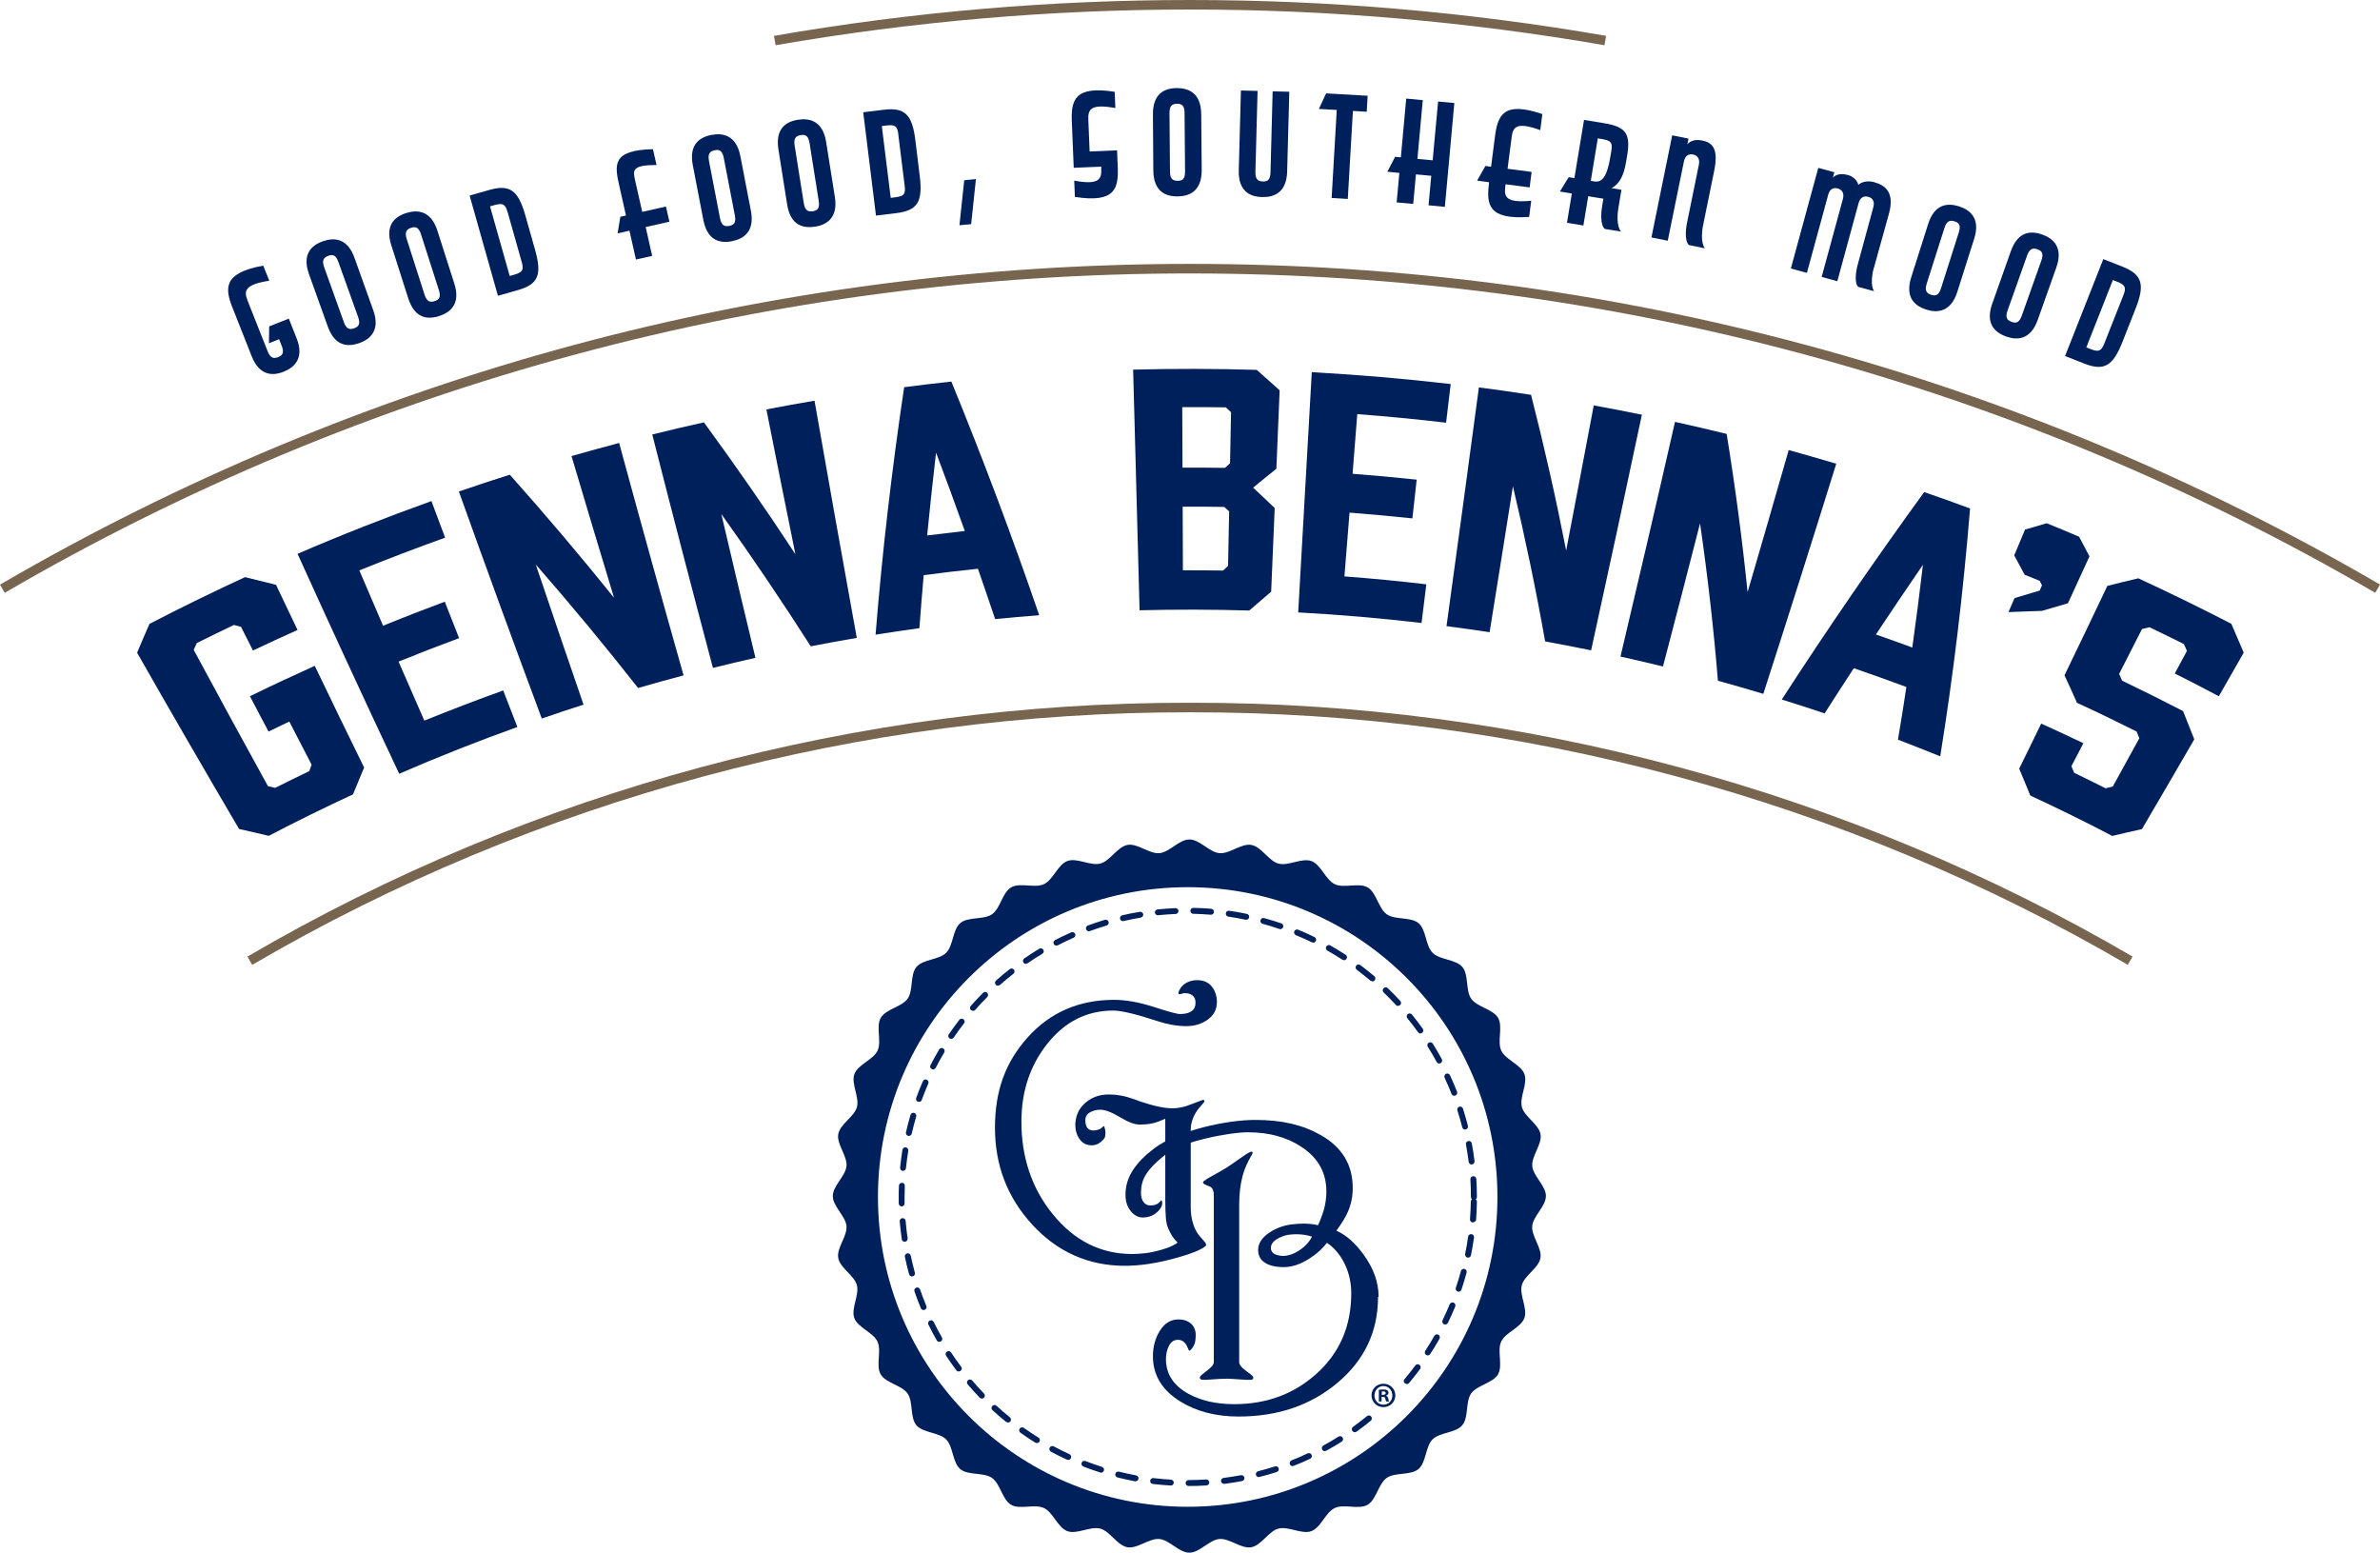 <?xml version="1.0" encoding="UTF-8"?>
<svg xmlns="http://www.w3.org/2000/svg" id="Layer_1" data-name="Layer 1" viewBox="0 0 288.84 188.41">
  <defs>
    <style>
      .cls-1 {
        fill: #786550;
        fill-rule: evenodd;
      }

      .cls-1, .cls-2 {
        stroke-width: 0px;
      }

      .cls-2 {
        fill: #00205c;
      }
    </style>
  </defs>
  <path class="cls-1" d="M94.12,5.49C127.38-.29,161.46-.29,194.72,5.49l.2-1.14c-33.4-5.8-67.6-5.8-100.99,0l.2,1.14Z"></path>
  <path class="cls-1" d="M.58,71.93c21.7-12.65,45.09-22.43,69.37-28.95,24.27-6.54,49.41-9.81,74.47-9.8,25.06,0,50.2,3.26,74.47,9.8,24.28,6.52,47.67,16.3,69.37,28.95l.58-1c-21.79-12.7-45.27-22.52-69.65-29.07-24.37-6.56-49.61-9.85-74.77-9.84-25.17,0-50.4,3.28-74.77,9.84C45.28,48.42,21.79,58.24,0,70.94l.58,1Z"></path>
  <path class="cls-1" d="M30.62,117.07c34.34-20.08,73.93-30.71,113.8-30.64,39.88-.07,79.46,10.56,113.81,30.64l.58-1c-34.52-20.18-74.31-30.87-114.39-30.8-40.07-.07-79.87,10.61-114.39,30.8l.58,1Z"></path>
  <path class="cls-2" d="M29.02,100.6c-4.18-7.12-8.31-14.25-12.38-21.4.49-1.17.99-2.34,1.5-3.5,3.84-1.99,7.71-3.88,11.6-5.67,1.26.3,2.51.61,3.76.93.87,1.83,1.74,3.66,2.61,5.48-1.81.81-3.61,1.64-5.41,2.49-.49-.96-.97-1.91-1.45-2.87-.29-.08-.58-.15-.86-.23-1.51.72-3.01,1.45-4.51,2.2-.12.28-.25.56-.37.83,2.97,5.52,5.98,11.03,9.01,16.53.29.07.58.14.87.21,1.38-.69,2.76-1.37,4.14-2.03.09-.26.19-.52.29-.78-.91-1.75-1.81-3.49-2.71-5.24-.84.4-1.68.81-2.52,1.22-.76-1.43-1.51-2.86-2.26-4.29,2.61-1.28,5.24-2.5,7.87-3.69,1.98,4.12,3.97,8.23,5.99,12.34-.46,1.09-.91,2.17-1.35,3.26-3.43,1.59-6.84,3.26-10.22,5.03-1.19-.29-2.39-.56-3.6-.83Z"></path>
  <path class="cls-2" d="M48.45,93.89c-4.19-8.88-8.3-17.78-12.34-26.69,5.38-2.32,10.8-4.45,16.25-6.4.55,1.48,1.11,2.96,1.66,4.44-3.48,1.25-6.95,2.57-10.41,3.97.96,2.24,1.92,4.47,2.88,6.71,2.49-1.01,4.99-1.98,7.49-2.91.58,1.47,1.16,2.95,1.74,4.42-2.46.91-4.91,1.86-7.35,2.85,1.04,2.39,2.08,4.77,3.13,7.16,3.18-1.29,6.37-2.51,9.57-3.66.57,1.48,1.14,2.96,1.72,4.43-4.82,1.73-9.61,3.62-14.35,5.68Z"></path>
  <path class="cls-2" d="M65.75,87.18c-3.42-9.17-6.77-18.35-10.06-27.54,2.06-.71,4.12-1.39,6.18-2.04,4.36,4.89,8.58,9.87,12.65,14.93-1.74-5.73-3.46-11.46-5.16-17.19,1.92-.55,3.85-1.08,5.78-1.59,2.56,9.41,5.16,18.81,7.82,28.2-1.84.49-3.69,1-5.52,1.53-3.99-5.08-8.13-10.08-12.42-14.99,1.91,5.67,3.85,11.34,5.8,17.01-1.69.54-3.38,1.1-5.07,1.69Z"></path>
  <path class="cls-2" d="M86.52,81.04c-2.5-9.43-4.96-18.87-7.36-28.32,2.09-.52,4.18-1.01,6.27-1.47,3.85,5.26,7.56,10.6,11.1,16-1.19-5.86-2.36-11.71-3.52-17.57,1.95-.38,3.89-.73,5.84-1.06,1.68,9.59,3.39,19.19,5.13,28.78-1.87.32-3.73.66-5.59,1.02-3.46-5.42-7.08-10.77-10.85-16.05,1.36,5.82,2.74,11.64,4.14,17.45-1.72.39-3.44.79-5.15,1.22Z"></path>
  <path class="cls-2" d="M118.68,69.01c-2.2.23-4.39.49-6.58.78-.19,2.15-.36,4.29-.52,6.43-1.78.24-3.55.51-5.32.79.81-10,1.97-20.01,3.47-30.03,1.91-.25,3.82-.47,5.73-.68,3.84,9.38,7.4,18.84,10.66,28.35-1.78.14-3.57.29-5.35.47-.69-2.04-1.38-4.09-2.09-6.12ZM117.09,64.43c-1.13-3.18-2.3-6.35-3.49-9.51-.39,3.35-.75,6.7-1.08,10.05,1.52-.19,3.04-.37,4.56-.54Z"></path>
  <path class="cls-2" d="M152.52,44.88c.93.82,1.86,1.65,2.78,2.48-.13,3.17-.26,6.35-.4,9.52-.95.76-1.89,1.52-2.82,2.29.88.82,1.76,1.65,2.62,2.48-.14,3.38-.29,6.76-.43,10.14-.89.76-1.78,1.52-2.66,2.29-4.44-.13-8.88-.14-13.31-.03-.27-9.73-.53-19.46-.78-29.2,5-.13,10-.12,14.99.03ZM148.65,56.78c.21-.19.42-.38.63-.57.04-2.06.08-4.12.12-6.19-.21-.2-.42-.39-.63-.59-1.76-.03-3.53-.04-5.29-.03,0,2.45.02,4.89.03,7.34,1.71,0,3.43,0,5.14.03ZM148.57,61.51c-1.68-.03-3.36-.04-5.04-.03,0,2.57.02,5.15.03,7.72,1.63,0,3.25,0,4.88.03.2-.19.4-.38.6-.57.04-2.2.08-4.41.13-6.61-.2-.18-.4-.37-.6-.55Z"></path>
  <path class="cls-2" d="M157.55,74.32c.56-9.72,1.11-19.44,1.65-29.16,5.63.31,11.25.79,16.86,1.44-.19,1.56-.38,3.13-.56,4.69-3.59-.42-7.18-.77-10.78-1.04-.19,2.41-.38,4.83-.57,7.24,2.6.2,5.19.43,7.78.71-.17,1.57-.35,3.13-.52,4.7-2.54-.27-5.09-.5-7.63-.7-.21,2.58-.41,5.16-.62,7.74,3.32.25,6.63.57,9.94.96-.19,1.56-.39,3.13-.58,4.69-4.98-.58-9.97-1.01-14.97-1.28Z"></path>
  <path class="cls-2" d="M175.55,75.97c1.33-9.65,2.64-19.3,3.93-28.96,2.11.27,4.22.57,6.33.9,1.61,6.29,3.03,12.59,4.26,18.89,1.13-5.87,2.24-11.74,3.35-17.61,1.95.36,3.89.73,5.84,1.13-2.01,9.53-4.07,19.06-6.16,28.59-1.86-.38-3.72-.74-5.58-1.08-1.11-6.27-2.42-12.55-3.91-18.82-.93,5.9-1.88,11.8-2.83,17.7-1.73-.26-3.47-.51-5.2-.73Z"></path>
  <path class="cls-2" d="M196.66,79.68c2.25-9.49,4.46-18.99,6.62-28.49,2.09.46,4.18.95,6.27,1.46,1.04,6.41,1.89,12.81,2.54,19.2,1.68-5.74,3.34-11.49,4.99-17.24,1.93.53,3.85,1.09,5.77,1.66-2.9,9.31-5.85,18.62-8.85,27.92-1.83-.55-3.67-1.08-5.51-1.59-.52-6.35-1.25-12.72-2.17-19.1-1.48,5.79-2.98,11.58-4.5,17.37-1.71-.42-3.43-.82-5.15-1.2Z"></path>
  <path class="cls-2" d="M231.36,83.36c-2.12-.79-4.25-1.55-6.38-2.28-1.19,1.82-2.37,3.65-3.54,5.48-1.73-.58-3.46-1.14-5.2-1.68,5.51-8.52,11.28-16.91,17.28-25.17,1.86.64,3.72,1.3,5.57,1.99-.82,10.11-2.02,20.14-3.62,30.07-1.71-.69-3.42-1.36-5.13-2.02.36-2.12.7-4.25,1.02-6.39ZM232.08,78.57c.47-3.34.9-6.68,1.29-10.04-1.93,2.81-3.83,5.63-5.71,8.46,1.48.51,2.95,1.04,4.42,1.58Z"></path>
  <path class="cls-2" d="M252.32,65.12c.42.8.84,1.59,1.26,2.39-.87,1.9-1.74,3.79-2.61,5.69-1.05.3-2.1.61-3.15.92-1.36.04-2.72.09-4.07.15.25-.57.49-1.13.74-1.7,1.01-.31,2.03-.61,3.05-.91.09-.21.19-.42.28-.64-.09-.18-.18-.36-.28-.54-.61-.25-1.22-.5-1.83-.75-.42-.78-.84-1.56-1.26-2.34.44-1.04.88-2.09,1.31-3.13.87-.26,1.75-.52,2.63-.77,1.32.53,2.63,1.08,3.94,1.64Z"></path>
  <path class="cls-2" d="M263.94,81.71c.49-.91.98-1.82,1.47-2.73-.12-.28-.24-.56-.37-.83-1.38-.69-2.77-1.37-4.17-2.04-.3.07-.61.14-.91.21-.92,1.82-1.85,3.64-2.78,5.45.12.27.24.54.36.82,2.48,1.19,4.94,2.42,7.4,3.69.46,1.14.92,2.29,1.36,3.43-2.1,3.63-4.22,7.26-6.35,10.89-1.21.27-2.4.54-3.6.83-3.29-1.72-6.61-3.35-9.95-4.9-.44-1.09-.89-2.18-1.35-3.26.89-1.82,1.79-3.64,2.67-5.47,1.71.77,3.42,1.56,5.12,2.38-.48.93-.96,1.86-1.45,2.79.11.27.22.53.33.8,1.28.62,2.55,1.24,3.82,1.88.29-.07.58-.14.87-.21,1.08-1.95,2.15-3.9,3.22-5.86-.11-.27-.22-.54-.33-.82-2.4-1.2-4.81-2.37-7.24-3.49-.49-1.11-.99-2.22-1.51-3.33,1.75-3.61,3.48-7.23,5.2-10.85,1.25-.32,2.5-.62,3.76-.92,3.79,1.75,7.55,3.59,11.29,5.52.51,1.17,1.01,2.33,1.5,3.5-1,1.77-2.01,3.53-3.02,5.29-1.79-.95-3.58-1.88-5.38-2.78Z"></path>
  <path class="cls-2" d="M28.24,37.4c-.98-2.46-1.15-4.29,3.71-5.17l.73,1.83c-2.99.47-3.1,1.23-2.64,2.4l2.44,6.16c.32.81.71.94,1.28.71.55-.22.75-.55.42-1.39l-.31-.78-1.23.49.03-2.05,2.38-.94.95,2.39c.96,2.42-.27,3.53-1.57,4.05-1.41.56-2.96.46-3.89-1.89l-2.3-5.82Z"></path>
  <path class="cls-2" d="M43.6,41.63c-1.43.51-2.97.36-3.82-2.01l-2.28-6.36c-.85-2.37.24-3.47,1.67-3.98,1.32-.47,2.98-.44,3.85,2l2.28,6.37c.88,2.45-.39,3.52-1.71,3.99ZM41.73,39.08c.29.82.67.96,1.26.75.56-.2.77-.53.47-1.37l-2.39-6.66c-.3-.85-.67-.96-1.23-.76-.58.21-.79.57-.5,1.38l2.39,6.66Z"></path>
  <path class="cls-2" d="M53.3,38.35c-1.45.46-2.98.26-3.75-2.14l-2.06-6.44c-.77-2.4.36-3.46,1.81-3.92,1.33-.42,2.98-.34,3.78,2.13l2.06,6.44c.79,2.48-.51,3.5-1.84,3.93ZM51.52,35.74c.27.83.64.99,1.23.8.56-.18.78-.5.51-1.35l-2.16-6.74c-.27-.86-.64-.99-1.2-.81-.59.19-.8.54-.54,1.36l2.16,6.74Z"></path>
  <path class="cls-2" d="M56.99,23.73l2.39-.68c2.49-.71,3.51.04,4.37,3.07l1.19,4.2c.86,3.04.38,4.19-2.12,4.89l-2.39.68-3.44-12.17ZM61.6,25.75c-.28-.99-.57-1.15-1.61-.86l-.52.15,2.39,8.45.52-.15c1.05-.3,1.21-.59.93-1.57l-1.7-6.02Z"></path>
  <path class="cls-2" d="M77.94,25.71l2.88-.65.42,1.84-2.88.65.79,3.5-1.97.44-.79-3.5-1.44.33.34-2.02.68-.15-.81-3.6c-.59-2.58-.87-4.33,4.08-4.45l.44,1.92c-3.02,0-2.87.65-2.6,1.88l.86,3.8Z"></path>
  <path class="cls-2" d="M88.83,29.27c-1.49.29-2.99-.1-3.47-2.58l-1.28-6.64c-.48-2.48.77-3.39,2.27-3.68,1.37-.26,3,.02,3.5,2.57l1.28,6.64c.49,2.55-.92,3.42-2.29,3.68ZM87.38,26.47c.16.85.52,1.06,1.13.94.58-.11.84-.4.67-1.29l-1.34-6.95c-.17-.88-.52-1.06-1.1-.94-.61.12-.86.44-.7,1.29l1.34,6.95Z"></path>
  <path class="cls-2" d="M98.91,27.5c-1.5.24-2.99-.2-3.38-2.69l-1.06-6.68c-.39-2.49.88-3.37,2.38-3.6,1.38-.22,3,.12,3.41,2.69l1.06,6.68c.41,2.57-1.04,3.39-2.41,3.61ZM97.55,24.65c.14.86.48,1.07,1.1.98.58-.09.85-.37.71-1.26l-1.11-7c-.14-.89-.48-1.07-1.07-.98-.61.1-.88.41-.74,1.27l1.11,7Z"></path>
  <path class="cls-2" d="M104.78,13.62l2.46-.3c2.57-.32,3.47.58,3.85,3.7l.53,4.33c.39,3.13-.26,4.19-2.84,4.51l-2.47.3-1.55-12.55ZM109.03,16.32c-.13-1.02-.39-1.22-1.47-1.09l-.54.07,1.08,8.71.54-.07c1.08-.13,1.28-.4,1.15-1.41l-.77-6.21Z"></path>
  <polygon class="cls-2" points="118.44 21.73 117.86 27.2 116.44 27.33 117.02 21.87 118.44 21.73"></polygon>
  <path class="cls-2" d="M135.65,20.23c.11,2.65-.31,4.43-5.2,3.66l-.08-1.97c2.97.54,3.33-.14,3.28-1.4v-.3s-3.34.14-3.34.14l-.23-5.56c-.11-2.65.33-4.43,5.2-3.66l.08,1.97c-2.97-.54-3.33.14-3.28,1.4l.16,3.87,3.33-.14.08,1.98Z"></path>
  <path class="cls-2" d="M142.91,23.83c-1.52.01-2.92-.64-2.94-3.16l-.05-6.77c-.02-2.52,1.37-3.2,2.89-3.21,1.4-.01,2.95.56,2.97,3.16l.06,6.77c.02,2.6-1.53,3.2-2.92,3.21ZM141.99,20.81c0,.87.32,1.13.94,1.13.59,0,.9-.24.89-1.14l-.06-7.08c0-.9-.32-1.13-.91-1.13-.62,0-.93.28-.92,1.14l.06,7.08Z"></path>
  <path class="cls-2" d="M156.47,11.14l-.26,9.67c-.07,2.6-1.64,3.14-3.04,3.1-1.52-.04-2.9-.74-2.83-3.26l.26-9.67,2.02.05-.26,9.83c-.02.87.28,1.14.9,1.16.59.02.91-.21.93-1.11l.26-9.83,2.02.05Z"></path>
  <polygon class="cls-2" points="165.87 13.56 164.19 13.46 163.57 24.14 161.61 24.02 162.23 13.34 160.06 13.22 160.94 11.33 165.98 11.62 165.87 13.56"></polygon>
  <polygon class="cls-2" points="169.31 19.03 170.01 19.09 170.66 11.96 172.67 12.15 172.02 19.28 173.87 19.45 174.53 12.32 176.5 12.5 175.35 25.1 173.37 24.91 173.7 21.33 171.84 21.16 171.51 24.74 169.5 24.56 169.83 20.98 168.37 20.84 169.31 19.03"></polygon>
  <path class="cls-2" d="M182.68,22.68c-.16,1.25.14,1.96,3.15,1.68l-.25,1.96c-4.94.35-5.21-1.46-4.87-4.09v-.12s-1.45-.19-1.45-.19l1.01-1.78.69.09.47-3.66c.34-2.63,1.06-4.32,5.75-2.73l-.25,1.95c-2.84-1.03-3.31-.42-3.47.83l-.5,3.86,2.92.38-.24,1.88-2.92-.38-.04.33Z"></path>
  <path class="cls-2" d="M194.69,14.95c2.57.43,3.22,1.24,2.8,3.82l-.13.79c-.27,1.65-.76,2.72-1.77,3.27l1.19.2-.37,2.22c-.36,2.18.32,2.85.32,2.85l-1.96-.32s-.72-.39-.32-2.85l.14-.82-.8-.13-1.04-.17-.59,3.55-1.99-.33.59-3.55-1.45-.24,1.07-1.74.69.11,1.17-7.06,2.45.4ZM193.91,16.79l-.85,5.15c.12.02.46.08.46.08.99.16,1.54-.78,1.9-2.92l.13-.76c.17-1.01-.02-1.28-1.09-1.46l-.54-.09Z"></path>
  <path class="cls-2" d="M206.7,27.27c-.44,2.16.21,2.86.21,2.86l-1.93-.39s-.71-.42-.21-2.86l1.41-6.91c.13-.65-.14-1.11-.7-1.22-.61-.12-.99.2-1.12.85l-1.96,9.61-1.98-.4,2.52-12.39,1.98.4-.14.7s.47-.74,1.79-.47c1.29.26,2.01,1,1.46,3.71l-1.33,6.52Z"></path>
  <path class="cls-2" d="M227.42,32.46c-.58,2.13.02,2.87.02,2.87l-1.92-.52s-.68-.46-.02-2.87l1.85-6.8c.17-.64-.02-1.1-.62-1.26-.6-.16-1,.14-1.17.77l-2.58,9.47-1.9-.52,2.58-9.47c.17-.64-.07-1.11-.62-1.26-.6-.16-1,.13-1.17.77l-2.58,9.47-1.95-.53,3.33-12.21,1.95.53-.19.68c.06-.1.59-.69,1.82-.35.6.16,1.13.59,1.28,1.2.49-.44,1.26-.51,1.91-.33,1.38.38,2.5,1.26,1.82,3.77l-1.83,6.6Z"></path>
  <path class="cls-2" d="M233.77,37.56c-1.45-.46-2.58-1.51-1.82-3.92l2.05-6.45c.76-2.4,2.3-2.61,3.75-2.15,1.33.42,2.63,1.45,1.84,3.93l-2.05,6.45c-.79,2.48-2.45,2.57-3.78,2.14ZM233.83,34.41c-.26.83-.05,1.18.54,1.36.56.18.93.05,1.2-.81l2.15-6.75c.27-.86.05-1.18-.51-1.35-.59-.19-.97-.03-1.23.8l-2.15,6.75Z"></path>
  <path class="cls-2" d="M243.47,40.83c-1.43-.51-2.53-1.6-1.69-3.98l2.26-6.37c.84-2.38,2.38-2.53,3.81-2.02,1.32.47,2.58,1.54,1.71,3.99l-2.26,6.37c-.87,2.45-2.53,2.48-3.84,2.01ZM243.64,37.68c-.29.82-.09,1.17.5,1.38.56.2.93.08,1.23-.77l2.37-6.67c.3-.85.09-1.17-.47-1.37-.58-.21-.97-.06-1.26.76l-2.37,6.67Z"></path>
  <path class="cls-2" d="M255.26,31.44l2.31.91c2.41.95,2.77,2.16,1.61,5.09l-1.6,4.06c-1.16,2.93-2.24,3.56-4.65,2.61l-2.31-.91,4.64-11.76ZM257.69,35.84c.38-.95.25-1.26-.76-1.66l-.51-.2-3.22,8.17.5.2c1.01.4,1.31.26,1.69-.69l2.3-5.82Z"></path>
  <path class="cls-2" d="M187.62,145.14c0-1.25-1.55-2.42-1.66-3.64-.11-1.24,1.22-2.66,1-3.87-.22-1.23-1.95-2.11-2.26-3.3-.32-1.2.73-2.83.31-3.99-.42-1.17-2.28-1.73-2.81-2.85-.53-1.12.23-2.91-.39-3.98-.62-1.07-2.55-1.31-3.26-2.32-.71-1.01-.28-2.91-1.07-3.85-.8-.95-2.74-.85-3.61-1.72-.88-.87-.77-2.82-1.72-3.61-.95-.79-2.84-.36-3.85-1.07-1.01-.71-1.25-2.64-2.32-3.26-1.07-.62-2.86.14-3.98-.39-1.12-.52-1.68-2.38-2.85-2.81-1.16-.42-2.79.63-3.99.31-1.19-.32-2.07-2.05-3.3-2.27-1.21-.21-2.63,1.11-3.87,1-1.22-.11-2.39-1.66-3.64-1.66s-2.42,1.55-3.64,1.66c-1.24.11-2.66-1.22-3.87-1-1.23.22-2.11,1.95-3.3,2.26-1.2.32-2.83-.73-3.99-.31-1.17.43-1.73,2.28-2.85,2.81-1.12.53-2.91-.23-3.98.39-1.07.62-1.31,2.55-2.32,3.26-1.01.71-2.91.28-3.85,1.07-.95.8-.85,2.74-1.72,3.61-.87.87-2.81.77-3.61,1.72-.79.95-.36,2.84-1.07,3.85-.71,1.01-2.64,1.25-3.26,2.32-.62,1.07.14,2.86-.39,3.98-.52,1.12-2.38,1.68-2.81,2.85-.42,1.16.63,2.79.31,3.99-.32,1.19-2.05,2.07-2.27,3.3-.21,1.21,1.11,2.63,1,3.87-.11,1.22-1.66,2.39-1.66,3.64s1.55,2.42,1.66,3.64c.11,1.24-1.22,2.66-1,3.87.22,1.23,1.95,2.11,2.26,3.3.32,1.2-.73,2.83-.31,3.99.43,1.17,2.28,1.73,2.81,2.85.53,1.12-.23,2.91.39,3.98.62,1.07,2.55,1.31,3.26,2.32.71,1.01.28,2.91,1.07,3.85.8.95,2.74.85,3.61,1.72.87.87.77,2.81,1.72,3.61.95.79,2.84.36,3.85,1.07,1.01.71,1.25,2.64,2.32,3.26,1.07.62,2.86-.14,3.98.39,1.12.52,1.68,2.38,2.85,2.81,1.16.42,2.79-.63,3.99-.31,1.19.32,2.07,2.05,3.3,2.26,1.21.21,2.63-1.11,3.87-1,1.22.11,2.39,1.66,3.64,1.66s2.42-1.55,3.64-1.66c1.24-.11,2.66,1.22,3.87,1,1.23-.21,2.11-1.95,3.3-2.26,1.2-.32,2.83.73,3.99.31,1.17-.43,1.73-2.29,2.85-2.81,1.12-.53,2.91.23,3.98-.39,1.07-.62,1.31-2.55,2.32-3.26,1.01-.71,2.91-.28,3.85-1.07.95-.8.85-2.74,1.72-3.61.88-.87,2.82-.77,3.61-1.72.79-.95.36-2.84,1.07-3.85.71-1.01,2.64-1.25,3.26-2.32.62-1.07-.14-2.86.39-3.98.52-1.12,2.38-1.68,2.81-2.85.42-1.16-.63-2.79-.31-3.99.32-1.19,2.05-2.07,2.26-3.3.21-1.21-1.11-2.63-1-3.87.11-1.22,1.66-2.39,1.66-3.64ZM144.14,182.83c-20.76,0-37.59-16.83-37.59-37.59s16.83-37.59,37.59-37.59,37.59,16.83,37.59,37.59-16.83,37.59-37.59,37.59Z"></path>
  <path class="cls-2" d="M144.25,180.31c-.2,0-.36-.16-.36-.36,0-.2.16-.36.36-.36.71,0,1.42-.03,2.13-.07.19-.02.37.14.38.34.01.2-.14.37-.34.38-.72.05-1.45.07-2.17.07h0ZM142.09,180.25h-.02c-.73-.04-1.45-.11-2.17-.19-.2-.02-.34-.2-.31-.4.02-.2.21-.34.4-.31.7.08,1.41.15,2.12.19.2.01.35.18.34.38-.01.19-.17.34-.36.34ZM148.54,180.04c-.18,0-.33-.13-.36-.31-.02-.2.12-.38.31-.4.7-.09,1.41-.2,2.11-.33.19-.04.38.09.42.29.04.19-.09.38-.29.42-.71.14-1.44.25-2.15.34h-.05ZM137.82,179.74h-.07c-.71-.14-1.43-.29-2.13-.47-.19-.05-.31-.24-.26-.44.05-.19.24-.31.44-.26.68.17,1.38.32,2.08.45.19.04.32.22.29.42-.03.17-.18.29-.35.29ZM152.77,179.23c-.16,0-.31-.11-.35-.27-.05-.19.07-.39.26-.44.68-.17,1.37-.37,2.05-.59.19-.06.39.04.45.23.06.19-.04.39-.23.45-.69.22-1.4.43-2.09.6h-.09ZM133.64,178.69l-.11-.02c-.69-.22-1.38-.46-2.05-.72-.19-.07-.28-.28-.21-.46.07-.19.28-.28.46-.21.66.26,1.34.5,2.01.71.19.06.29.26.23.45-.05.15-.19.25-.34.25ZM156.87,177.9c-.14,0-.28-.09-.33-.23-.07-.19.02-.39.2-.47.66-.26,1.32-.54,1.96-.85.18-.08.39,0,.48.17.08.18,0,.39-.17.48-.65.31-1.33.6-2,.86l-.13.02ZM129.63,177.14l-.15-.03c-.66-.3-1.31-.63-1.94-.97-.17-.09-.24-.31-.15-.49.09-.17.31-.24.49-.15.62.33,1.26.65,1.91.95.18.08.26.3.18.48-.06.13-.19.21-.33.21ZM160.78,176.08c-.13,0-.25-.07-.32-.19-.09-.17-.03-.39.14-.49.63-.34,1.25-.71,1.84-1.08.17-.11.39-.06.5.11.11.17.06.39-.11.5-.6.38-1.24.75-1.88,1.1l-.17.04ZM125.84,175.1l-.19-.05c-.61-.38-1.22-.78-1.81-1.21-.16-.11-.2-.34-.08-.5.12-.16.34-.2.5-.08.58.41,1.18.81,1.77,1.18.17.1.22.33.12.49-.07.11-.19.17-.31.17ZM164.42,173.78c-.11,0-.22-.05-.29-.15-.12-.16-.08-.39.08-.5.58-.42,1.14-.85,1.69-1.3.15-.13.38-.1.51.05.13.15.1.38-.05.51-.56.46-1.14.9-1.73,1.33l-.21.07ZM122.33,172.61l-.23-.08c-.56-.45-1.11-.93-1.65-1.42-.15-.13-.16-.36-.02-.51.13-.15.36-.16.51-.02.52.48,1.07.95,1.62,1.39.15.12.18.35.05.51-.07.09-.17.13-.28.13ZM119.16,169.7c-.09,0-.19-.04-.26-.11-.5-.52-1-1.06-1.46-1.61-.13-.15-.11-.38.04-.51s.38-.11.51.04c.46.54.94,1.07,1.43,1.58.14.14.13.37,0,.51-.07.07-.16.1-.25.1ZM170.72,167.93l-.23-.08c-.15-.13-.17-.35-.04-.5.46-.54.9-1.1,1.32-1.67.12-.16.34-.19.5-.07.16.12.19.34.08.5-.43.58-.88,1.15-1.35,1.71-.07.08-.17.13-.27.13ZM116.36,166.42c-.11,0-.22-.05-.29-.14-.43-.58-.86-1.18-1.25-1.78-.11-.17-.06-.39.1-.5.17-.11.39-.06.5.1.39.59.8,1.18,1.23,1.74.12.16.09.38-.07.5l-.22.07ZM173.28,164.47l-.2-.06c-.17-.11-.21-.33-.11-.5.39-.59.76-1.21,1.1-1.82.1-.17.32-.23.49-.14.17.1.23.32.14.49-.35.63-.73,1.25-1.13,1.86-.07.11-.18.16-.3.16ZM114,162.82c-.12,0-.25-.06-.31-.18-.36-.63-.71-1.28-1.02-1.92-.09-.18-.01-.39.16-.48.18-.09.39-.01.48.16.31.63.65,1.27,1,1.88.1.17.04.39-.13.49l-.18.05ZM175.4,160.72l-.16-.04c-.18-.09-.25-.3-.17-.48.31-.64.6-1.29.87-1.94.08-.18.28-.27.47-.2.18.08.27.29.2.47-.27.66-.57,1.33-.89,1.98-.06.13-.19.2-.32.2ZM112.09,158.96c-.14,0-.27-.08-.33-.22-.28-.67-.54-1.35-.78-2.04-.06-.19.03-.39.22-.46.19-.06.39.03.46.22.23.67.49,1.34.76,2,.08.18,0,.39-.19.47l-.14.03ZM177.03,156.74l-.12-.02c-.19-.06-.29-.27-.23-.46.23-.67.44-1.36.62-2.04.05-.19.25-.3.44-.25.19.05.3.25.25.44-.19.7-.4,1.4-.63,2.08-.05.15-.19.24-.34.24ZM110.68,154.88c-.16,0-.3-.1-.35-.26-.19-.7-.37-1.41-.51-2.11-.04-.19.08-.38.28-.43.2-.04.38.08.43.28.15.69.32,1.39.5,2.07.05.19-.06.39-.25.44h-.1ZM178.16,152.59h-.07c-.19-.05-.32-.24-.28-.43.14-.69.26-1.4.36-2.1.03-.2.21-.33.41-.31.2.03.33.21.31.41-.1.72-.23,1.44-.37,2.15-.04.17-.18.29-.35.29ZM109.79,150.67c-.18,0-.33-.13-.35-.31-.1-.71-.19-1.44-.25-2.16-.02-.2.13-.37.33-.39.2-.02.37.13.39.33.06.71.14,1.42.24,2.12.03.2-.11.38-.3.41h-.05ZM178.76,148.33h-.03c-.2-.02-.35-.19-.33-.39.05-.7.09-1.42.1-2.13,0-.12.06-.22.15-.29-.09-.07-.14-.17-.14-.29,0-.71-.02-1.42-.06-2.13-.01-.2.14-.37.34-.38.2,0,.37.14.38.34.04.72.07,1.46.07,2.17,0,.12-.06.23-.15.29.09.07.15.17.15.29-.01.73-.05,1.46-.1,2.17-.01.19-.17.33-.36.33ZM109.43,146.38c-.2,0-.35-.16-.36-.35,0-.26,0-.53,0-.79,0-.46,0-.92.03-1.38,0-.2.18-.35.37-.34.2,0,.35.17.34.37-.02.45-.03.9-.03,1.35,0,.26,0,.52,0,.78,0,.2-.15.36-.35.37h0ZM109.6,142.08h-.04c-.2-.02-.34-.2-.32-.4.07-.72.17-1.44.28-2.16.03-.2.22-.33.41-.3.2.03.33.22.3.41-.11.7-.21,1.41-.28,2.11-.02.19-.17.32-.36.32ZM178.6,141.3c-.18,0-.33-.13-.36-.32-.09-.7-.2-1.41-.33-2.11-.04-.2.09-.38.29-.42.19-.04.38.09.42.29.13.71.25,1.44.33,2.15.02.2-.12.38-.31.4h-.04ZM110.3,137.83h-.08c-.19-.05-.31-.25-.27-.44.16-.7.34-1.41.55-2.11.06-.19.26-.3.45-.24.19.06.3.26.24.45-.2.68-.38,1.38-.54,2.06-.04.17-.19.28-.35.28ZM177.81,137.06c-.16,0-.31-.11-.35-.27-.17-.69-.37-1.38-.59-2.05-.06-.19.04-.39.23-.45.19-.06.39.04.45.23.22.69.42,1.39.6,2.09.05.19-.07.39-.26.44h-.09ZM111.52,133.7l-.12-.02c-.19-.07-.28-.27-.21-.46.25-.68.52-1.36.81-2.02.08-.18.29-.27.47-.19.18.08.27.29.19.47-.28.65-.55,1.31-.79,1.98-.05.15-.19.24-.34.24ZM176.49,132.96c-.14,0-.28-.09-.33-.23-.26-.66-.54-1.32-.84-1.96-.08-.18,0-.39.17-.48.18-.08.39,0,.48.17.3.65.59,1.33.86,2,.07.19-.02.39-.2.47l-.13.02ZM113.24,129.76l-.16-.04c-.18-.09-.25-.31-.15-.48.33-.64.68-1.28,1.05-1.9.1-.17.32-.23.49-.12.17.1.23.32.12.49-.36.61-.71,1.23-1.03,1.86-.06.12-.19.2-.32.2ZM174.68,129.05c-.13,0-.25-.07-.32-.19-.34-.62-.7-1.24-1.08-1.84-.11-.17-.06-.39.11-.5.17-.1.39-.05.49.11.39.61.75,1.25,1.1,1.88.09.17.03.39-.14.49l-.17.04ZM115.44,126.06l-.2-.06c-.16-.11-.21-.33-.09-.5.41-.6.84-1.19,1.28-1.76.12-.16.35-.18.5-.06.16.12.19.35.06.5-.43.56-.86,1.14-1.25,1.72-.07.1-.18.16-.3.16ZM172.39,125.4c-.11,0-.22-.05-.29-.15-.41-.57-.85-1.14-1.3-1.7-.12-.15-.1-.38.05-.5.15-.12.38-.1.5.05.46.56.9,1.15,1.32,1.73.12.16.08.39-.08.5l-.21.07ZM118.08,122.66l-.24-.09c-.15-.13-.16-.36-.03-.51.48-.54.98-1.08,1.49-1.59.14-.14.37-.14.51,0,.14.14.14.37,0,.51-.5.5-.99,1.02-1.46,1.56-.07.08-.17.12-.27.12ZM169.67,122.06c-.1,0-.19-.04-.26-.12-.48-.52-.98-1.03-1.49-1.52-.14-.14-.15-.37-.01-.51.14-.14.37-.15.51-.01.52.5,1.03,1.02,1.52,1.55.13.15.13.37-.02.51l-.24.09ZM121.12,119.61c-.1,0-.2-.04-.27-.12-.13-.15-.12-.38.03-.51.54-.48,1.1-.95,1.67-1.39.16-.12.38-.09.5.06.12.16.09.38-.06.5-.56.44-1.11.9-1.64,1.37l-.24.09ZM166.56,119.08l-.23-.08c-.54-.46-1.1-.9-1.67-1.33-.16-.12-.19-.34-.07-.5.12-.16.35-.19.5-.07.58.43,1.15.89,1.7,1.35.15.13.17.35.04.51-.07.08-.17.13-.27.13ZM124.51,116.96c-.11,0-.23-.05-.3-.16-.11-.16-.07-.39.09-.5.6-.41,1.21-.81,1.83-1.18.17-.1.39-.05.49.12.1.17.05.39-.12.49-.61.36-1.21.75-1.79,1.15l-.2.06ZM163.11,116.51l-.2-.06c-.59-.39-1.2-.76-1.82-1.11-.17-.1-.23-.32-.13-.49s.32-.23.49-.13c.63.36,1.25.74,1.86,1.13.17.11.21.33.1.5-.07.11-.18.16-.3.16ZM128.21,114.74c-.13,0-.26-.07-.32-.19-.09-.18-.02-.39.15-.48.64-.33,1.3-.65,1.97-.94.18-.08.39,0,.47.18.08.18,0,.39-.18.47-.65.29-1.29.59-1.92.92l-.17.04ZM159.37,114.38l-.16-.04c-.64-.31-1.29-.61-1.94-.87-.18-.08-.27-.29-.19-.47s.29-.27.47-.19c.66.27,1.33.58,1.98.89.18.09.25.3.16.48-.06.13-.19.2-.32.2ZM132.15,113c-.15,0-.28-.09-.34-.24-.07-.19.03-.39.21-.46.68-.25,1.37-.48,2.07-.69.19-.06.39.05.45.24.06.19-.05.39-.24.45-.68.2-1.36.43-2.02.67l-.12.02ZM155.39,112.74l-.12-.02c-.67-.23-1.35-.44-2.04-.63-.19-.05-.3-.25-.25-.44.05-.19.25-.31.44-.25.7.19,1.4.41,2.08.64.19.06.29.27.22.46-.05.15-.19.24-.34.24ZM136.28,111.77c-.16,0-.31-.11-.35-.28-.04-.19.08-.39.27-.43.71-.16,1.42-.31,2.13-.42.2-.03.38.1.41.29s-.1.38-.3.41c-.7.12-1.4.26-2.09.42h-.08ZM151.24,111.6h-.07c-.69-.15-1.4-.28-2.1-.38-.2-.03-.33-.21-.3-.41.03-.2.21-.33.41-.3.71.1,1.44.23,2.14.38.19.04.32.23.28.42-.04.17-.19.29-.35.29ZM140.52,111.06c-.18,0-.34-.14-.36-.32-.02-.2.12-.37.32-.39.72-.07,1.45-.13,2.17-.16.19,0,.37.15.37.34,0,.2-.15.37-.34.37-.7.03-1.42.08-2.13.15h-.04ZM146.98,110.99h-.03c-.7-.06-1.42-.09-2.13-.11-.2,0-.36-.17-.35-.37,0-.2.16-.35.36-.35h0c.73.01,1.46.05,2.17.11.2.02.35.19.33.39-.01.19-.17.33-.36.33Z"></path>
  <path class="cls-2" d="M167.24,157.37c0,4.2-1.65,7.69-4.96,10.45-3.23,2.7-7.22,4.06-11.96,4.06-2.73,0-5.08-.6-7.05-1.81-2.23-1.37-3.35-3.2-3.35-5.51,0-1.16.28-2.19.85-3.1.56-.9,1.31-1.36,2.23-1.36.67,0,1.19.18,1.56.53.37.35.55.79.55,1.32,0,.47-.04.83-.12,1.07-.08.24-.22.47-.41.69-.1.12-.18.18-.24.18-.04,0-.11-.12-.2-.36s-.21-.44-.37-.61c-.22-.24-.49-.35-.82-.35-.47,0-.83.24-1.08.72-.25.48-.37,1.02-.37,1.62,0,1.79.9,3.19,2.69,4.19,1.53.85,3.39,1.28,5.6,1.28,3.89,0,7.19-1.21,9.9-3.62,2.87-2.54,4.3-5.82,4.3-9.83,0-1.29-.27-2.49-.8-3.58-.54-1.1-1.25-1.94-2.15-2.55-.57.75-1.3,1.4-2.2,1.96-1.05.66-2.07.99-3.03.99-1.07,0-1.88-.21-2.42-.62-.47-.35-.7-.84-.7-1.46,0-.75.4-1.41,1.21-2,.81-.58,1.72-.94,2.75-1.09.59-.07,1.1-.11,1.54-.11.66,0,1.25.07,1.76.2.31-.65.55-1.3.74-1.97.18-.67.28-1.38.28-2.13,0-2.29-1.01-4.1-3.04-5.42-1.79-1.18-3.95-1.76-6.48-1.76-2.32,0-8,1.13-9.87,2.6-1.71,1.35-2.88,2.51-3.07,4.12-.03.26-.04.46-.04.57,0,.51.1.91.31,1.18.21.27.48.41.84.41.32,0,.6-.06.82-.18.1-.06.23-.16.37-.31.06-.1.11-.15.15-.13l.07.13c.09.5-.18.99-.79,1.46-.43.32-.94.49-1.54.49-.54,0-1.02-.24-1.43-.73-.46-.53-.68-1.21-.68-2.05,0-2.1,1.22-3.89,3.48-5.6,2.97-2.24,8.9-3.46,12.24-3.46s5.84.62,8,1.85c2.57,1.47,3.86,3.6,3.86,6.39,0,1.01-.18,1.96-.55,2.82-.26.63-.74,1.43-1.43,2.38,1.16.51,2.26,1.48,3.29,2.89,1.22,1.67,1.83,3.39,1.83,5.14ZM152.01,166.95l.07.13.02.11c0,.16-.13.24-.4.24-.15.01-.59,0-1.32-.06-.73-.05-1.23-.08-1.52-.08-.47,0-1.18.04-2.12.11-.36.03-.61.04-.75.02-.25,0-.38-.09-.38-.27l.07-.18c.04-.06.36-.32.95-.77.46-.35.68-.67.68-.95v-20.28c0-.46-.14-.78-.42-.97-.34-.13-.57-.23-.7-.3-.12-.07-.19-.14-.19-.23s.07-.16.2-.22c.12-.1.35-.25.69-.44,1.08-.6,1.72-.97,1.92-1.1.35-.22.94-.62,1.77-1.21.61-.44,1-.68,1.2-.73.16-.07.24-.03.24.13l-.07.18c-.55.91-.94,1.79-1.16,2.65-.27,1.04-.4,2.18-.4,3.4v19.15c0,.28.22.59.67.93.6.45.91.69.94.74ZM159.22,150.05c-.57-.19-1.22-.29-1.94-.29-.24,0-.53.02-.88.06s-.77.18-1.26.43c-.6.32-.9.71-.9,1.17,0,.41.23.69.68.84.26.09.52.13.77.13.66,0,1.33-.23,2.02-.69s1.19-1.01,1.51-1.64Z"></path>
  <path class="cls-2" d="M147.67,121.69c0,.82-.37,1.5-1.1,2.03-.74.53-1.6.79-2.6.79-1.09,0-2.23-.2-3.44-.59-2.63-.87-4.44-1.3-5.42-1.3-3.26,0-5.97,1.39-8.11,4.16-2.03,2.61-3.04,5.72-3.04,9.32,0,4.35,1.26,8.08,3.79,11.21,2.62,3.23,5.83,4.85,9.66,4.85.4,0,.89-.03,1.49-.09.6-.06,1.32-.21,2.17-.46s1.47-.53,1.85-.84c-.25-.23-.46-.48-.64-.75-.12-.19-.27-.47-.45-.85-.18-.37-.3-.84-.34-1.4-.04-.56-.07-1.28-.07-2.16v-9.86c-.59.26-1.1.45-1.54.55-.44.1-.97.15-1.59.15s-1.38-.3-2.38-.9c-1-.6-1.79-.9-2.38-.9-.46,0-.87.11-1.25.32s-.56.53-.56.96c0,.91.4,1.32,1.19,1.23.25-.04.44-.1.58-.17.14-.07.24-.14.3-.23l.15-.11c.07,0,.11.05.11.16.07.19.11.4.11.64,0,.12-.02.27-.04.45-.03.18-.21.41-.53.67-.32.26-.68.4-1.08.4-.65,0-1.14-.25-1.49-.75-.35-.5-.52-1.08-.52-1.74,0-.15,0-.26.02-.33.1-1,.54-1.81,1.3-2.42.76-.62,1.68-.93,2.76-.93,1,0,1.97.18,2.91.53,2.04.76,3.65,1.15,4.81,1.15.54,0,1.12-.1,1.72-.29.65-.23,1.29-.48,1.94-.73.21,0,.26.09.18.26-.22.26-.44.52-.66.77-.65.84-.97,1.71-.97,2.62v9.35c0,1.18.24,2.18.71,3,.16.28.51.72,1.06,1.32l.11.24c0,.07-.05.15-.16.24-.6.46-1.83.93-3.68,1.43-2.2.6-4.21.9-6.02.9-4.44,0-8.19-1.67-11.26-5-3.01-3.28-4.52-7.19-4.52-11.75s1.31-7.97,3.92-10.91c2.73-3.07,6.25-4.61,10.54-4.61,1.44,0,3.04.29,4.81.86,1.76.57,2.82.86,3.17.86,1.26,0,1.9-.46,1.9-1.37,0-.38-.11-.67-.34-.86-.23-.19-.5-.29-.81-.29-.12-.03-.24-.03-.35.01-.12.04-.21.06-.27.08l-.22.04-.09-.13c0-.09.03-.19.09-.31.19-.43.49-.75.88-.96.4-.21.82-.32,1.28-.32.79,0,1.4.26,1.81.78.41.52.62,1.17.62,1.95Z"></path>
  <path class="cls-2" d="M169.34,169.31c0,.8-.63,1.43-1.44,1.43s-1.45-.63-1.45-1.43.64-1.41,1.45-1.41,1.44.63,1.44,1.41ZM166.8,169.31c0,.63.46,1.13,1.1,1.13s1.08-.5,1.08-1.12-.46-1.14-1.08-1.14-1.09.51-1.09,1.13ZM167.67,170.05h-.33v-1.41c.13-.03.31-.04.54-.04.27,0,.39.04.49.1.08.06.14.17.14.31,0,.15-.12.27-.29.33v.02c.14.05.21.15.26.34.04.21.07.3.1.35h-.35c-.04-.05-.07-.18-.11-.34-.03-.16-.11-.22-.29-.22h-.16v.57ZM167.68,169.25h.16c.18,0,.33-.06.33-.21,0-.13-.09-.21-.3-.21l-.18.02v.4Z"></path>
</svg>
